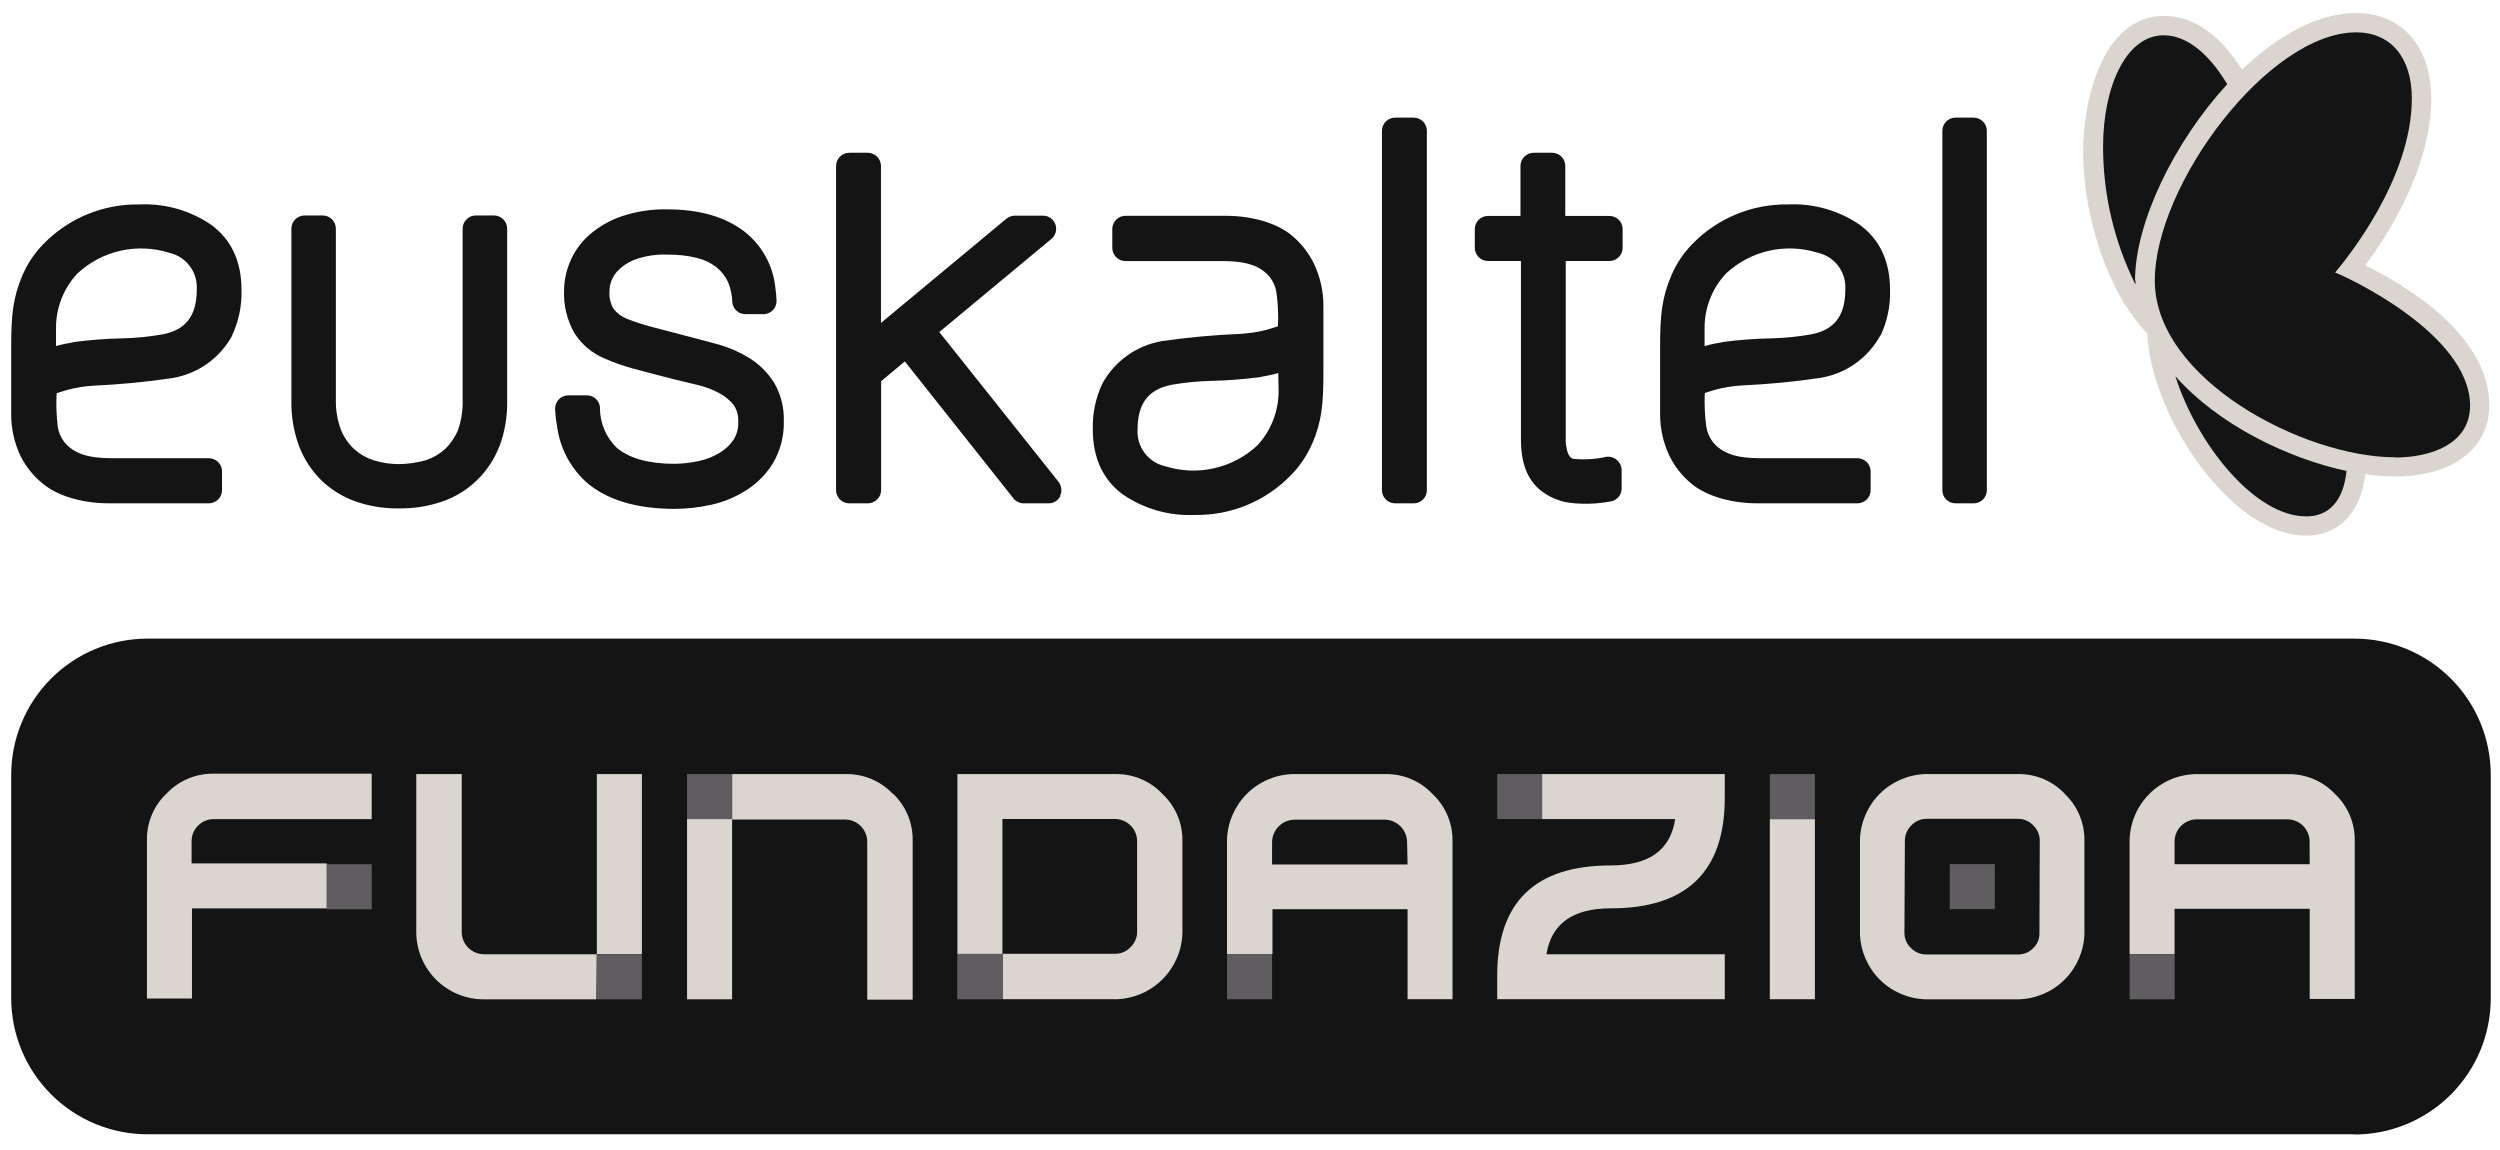 <svg width="113" height="52" viewBox="0 0 113 52" fill="none" xmlns="http://www.w3.org/2000/svg">
    <path
        d="M106.42 51.27H6.667C5.033 51.27 3.466 50.621 2.311 49.465C1.155 48.31 0.506 46.742 0.506 45.108L0.506 35.027C0.506 33.393 1.155 31.826 2.311 30.67C3.466 29.515 5.033 28.866 6.667 28.866H106.42C108.054 28.866 109.621 29.515 110.777 30.67C111.933 31.826 112.582 33.393 112.582 35.027V45.119C112.582 46.753 111.933 48.32 110.777 49.475C109.621 50.631 108.054 51.28 106.42 51.28"
        fill="#141414" />
    <path
        d="M8.893 13.088C8.893 14.115 8.53 14.895 7.342 15.114C6.754 15.219 6.159 15.278 5.562 15.292C4.845 15.306 4.13 15.359 3.419 15.45C3.104 15.508 2.806 15.562 2.532 15.641V14.861C2.52 13.934 2.866 13.039 3.498 12.362C4.044 11.853 4.716 11.498 5.444 11.334C6.172 11.169 6.931 11.2 7.643 11.424C8.016 11.506 8.347 11.719 8.576 12.024C8.806 12.329 8.918 12.707 8.893 13.088ZM10.481 15.183C10.788 14.533 10.937 13.82 10.916 13.101C10.916 11.814 10.454 10.825 9.546 10.161C8.594 9.511 7.456 9.188 6.305 9.24C5.498 9.226 4.698 9.377 3.952 9.683C3.206 9.99 2.531 10.446 1.968 11.024C1.557 11.441 1.23 11.932 1.002 12.472C0.581 13.468 0.506 14.282 0.506 15.652V18.698C0.501 19.357 0.644 20.008 0.924 20.605C1.174 21.103 1.531 21.541 1.968 21.888C2.505 22.327 3.535 22.751 4.956 22.751H9.44C9.598 22.75 9.749 22.687 9.86 22.576C9.972 22.464 10.035 22.313 10.036 22.155V21.31C10.036 21.152 9.973 21 9.862 20.887C9.75 20.775 9.599 20.712 9.44 20.711H5.031C3.974 20.711 3.32 20.495 2.902 19.975C2.749 19.775 2.649 19.539 2.611 19.29C2.549 18.788 2.532 18.282 2.56 17.777C2.56 17.777 2.721 17.716 3.043 17.623C3.437 17.519 3.84 17.454 4.247 17.431C5.434 17.378 6.616 17.264 7.79 17.089C8.358 16.995 8.897 16.773 9.366 16.44C9.835 16.107 10.222 15.671 10.498 15.165M22.582 20.16C22.822 19.502 22.938 18.806 22.924 18.106V10.339C22.924 10.261 22.909 10.183 22.88 10.111C22.85 10.038 22.807 9.972 22.752 9.917C22.697 9.861 22.631 9.817 22.559 9.786C22.487 9.756 22.41 9.74 22.332 9.74H21.503C21.425 9.74 21.348 9.756 21.276 9.786C21.203 9.817 21.138 9.861 21.083 9.917C21.028 9.972 20.985 10.038 20.955 10.111C20.926 10.183 20.911 10.261 20.911 10.339V18.048C20.928 18.52 20.857 18.991 20.702 19.438C20.566 19.765 20.363 20.061 20.107 20.307C19.856 20.53 19.563 20.699 19.244 20.803C18.847 20.914 18.438 20.973 18.025 20.978C17.638 20.977 17.252 20.919 16.882 20.803C16.562 20.701 16.267 20.531 16.016 20.307C15.749 20.06 15.54 19.756 15.407 19.417C15.245 18.979 15.169 18.514 15.181 18.048V10.339C15.181 10.26 15.166 10.182 15.136 10.11C15.107 10.037 15.063 9.971 15.008 9.915C14.952 9.86 14.886 9.816 14.814 9.785C14.742 9.755 14.664 9.74 14.585 9.74H13.75C13.594 9.744 13.447 9.809 13.339 9.921C13.23 10.033 13.171 10.183 13.171 10.339V18.102C13.157 18.802 13.273 19.499 13.514 20.156C13.739 20.748 14.089 21.284 14.541 21.727C14.993 22.156 15.532 22.482 16.122 22.683C16.691 22.873 17.285 22.974 17.885 22.98H18.032C18.688 22.989 19.341 22.887 19.963 22.679C20.559 22.478 21.103 22.147 21.555 21.71C22.007 21.274 22.357 20.741 22.578 20.153M27.72 13.94C27.588 13.706 27.529 13.438 27.549 13.17C27.548 12.839 27.67 12.52 27.891 12.273C28.1 12.05 28.355 11.873 28.637 11.756C29.136 11.567 29.669 11.483 30.201 11.51C30.642 11.504 31.081 11.554 31.509 11.66C31.826 11.736 32.124 11.878 32.382 12.078C32.611 12.26 32.793 12.495 32.913 12.762C33.024 13.031 33.086 13.317 33.097 13.608V13.642C33.106 13.794 33.173 13.936 33.284 14.04C33.395 14.144 33.541 14.201 33.693 14.2H34.525C34.681 14.196 34.828 14.13 34.936 14.017C35.044 13.904 35.103 13.754 35.1 13.598C35.092 13.395 35.074 13.193 35.045 12.992C34.994 12.505 34.847 12.033 34.612 11.603C34.377 11.174 34.059 10.795 33.676 10.489C32.8 9.805 31.622 9.463 30.167 9.463C29.464 9.447 28.763 9.554 28.096 9.777C27.556 9.961 27.057 10.25 26.628 10.626C26.244 10.963 25.945 11.385 25.755 11.859C25.588 12.262 25.5 12.693 25.495 13.129C25.469 13.791 25.626 14.448 25.947 15.028C26.276 15.563 26.768 15.977 27.35 16.213C27.748 16.386 28.157 16.532 28.575 16.648C28.575 16.648 30.424 17.147 31.475 17.387C31.851 17.469 32.213 17.605 32.55 17.791C32.795 17.926 33.011 18.11 33.183 18.332C33.318 18.555 33.382 18.814 33.368 19.075C33.38 19.355 33.307 19.633 33.159 19.872C32.997 20.114 32.783 20.316 32.533 20.464C32.241 20.642 31.922 20.768 31.588 20.837C31.224 20.919 30.852 20.961 30.479 20.964C29.328 20.964 28.459 20.721 27.887 20.249C27.646 20.017 27.453 19.739 27.321 19.432C27.189 19.124 27.119 18.793 27.117 18.459V18.387C27.098 18.243 27.027 18.111 26.917 18.015C26.808 17.92 26.667 17.868 26.522 17.87H25.686C25.608 17.87 25.53 17.885 25.458 17.915C25.385 17.945 25.319 17.99 25.264 18.045C25.209 18.101 25.165 18.167 25.135 18.24C25.105 18.312 25.09 18.39 25.091 18.469V18.517C25.107 18.795 25.14 19.071 25.19 19.345C25.333 20.298 25.804 21.171 26.522 21.813C27.442 22.6 28.777 23.001 30.496 23.001C31.051 22.999 31.604 22.937 32.146 22.816C32.711 22.692 33.25 22.468 33.737 22.155C34.229 21.843 34.643 21.421 34.946 20.923C35.278 20.352 35.445 19.701 35.428 19.04C35.449 18.426 35.294 17.818 34.983 17.288C34.704 16.845 34.328 16.471 33.885 16.192C33.452 15.924 32.984 15.716 32.495 15.576C32.495 15.576 31.044 15.183 29.513 14.789C29.104 14.684 28.701 14.554 28.308 14.399C28.075 14.301 27.871 14.143 27.72 13.94ZM47.916 22.409C47.955 22.329 47.975 22.241 47.974 22.152C47.973 22.017 47.929 21.887 47.847 21.779C47.847 21.779 43.312 16.086 42.456 15.008L47.522 10.801C47.617 10.723 47.684 10.617 47.717 10.499C47.749 10.381 47.745 10.256 47.704 10.14C47.662 10.025 47.587 9.926 47.487 9.856C47.387 9.785 47.268 9.747 47.146 9.747H45.869C45.732 9.749 45.599 9.797 45.492 9.884C45.492 9.884 40.474 14.05 39.82 14.597V7.501C39.819 7.343 39.755 7.192 39.643 7.081C39.531 6.969 39.379 6.906 39.221 6.905H38.386C38.228 6.906 38.077 6.969 37.966 7.081C37.854 7.192 37.791 7.343 37.79 7.501V22.155C37.791 22.313 37.854 22.464 37.966 22.576C38.077 22.687 38.228 22.75 38.386 22.751H39.221C39.38 22.752 39.534 22.69 39.647 22.578C39.761 22.467 39.825 22.315 39.827 22.155V17.23L40.899 16.336L45.807 22.525C45.862 22.596 45.933 22.653 46.014 22.692C46.094 22.732 46.183 22.752 46.273 22.751H47.403C47.515 22.75 47.624 22.718 47.719 22.657C47.813 22.596 47.889 22.51 47.937 22.409M57.792 17.637C57.804 18.564 57.459 19.461 56.826 20.139C56.278 20.647 55.606 21.001 54.878 21.165C54.149 21.33 53.39 21.3 52.678 21.077C52.304 20.996 51.972 20.784 51.741 20.48C51.51 20.175 51.395 19.798 51.418 19.417C51.418 18.39 51.781 17.613 52.968 17.39C53.557 17.289 54.152 17.231 54.748 17.216C55.465 17.198 56.18 17.145 56.891 17.055C57.206 16.997 57.504 16.942 57.778 16.863L57.792 17.637ZM59.322 20.033C59.746 19.04 59.818 18.222 59.818 16.867V13.806C59.818 13.148 59.669 12.497 59.383 11.903C59.139 11.405 58.788 10.966 58.356 10.616C57.819 10.178 56.789 9.754 55.382 9.754H50.873C50.715 9.754 50.562 9.817 50.45 9.929C50.338 10.041 50.275 10.194 50.275 10.353V11.201C50.275 11.36 50.338 11.513 50.45 11.625C50.562 11.737 50.715 11.8 50.873 11.8H55.276C56.33 11.8 56.987 12.016 57.405 12.537C57.558 12.737 57.658 12.972 57.696 13.221C57.765 13.726 57.788 14.236 57.764 14.744C57.764 14.744 57.607 14.806 57.285 14.898C56.89 15.002 56.485 15.066 56.077 15.09C54.892 15.139 53.711 15.248 52.537 15.415C51.969 15.509 51.429 15.731 50.959 16.064C50.49 16.397 50.102 16.834 49.826 17.339C49.521 17.988 49.373 18.7 49.395 19.417C49.395 20.704 49.857 21.693 50.764 22.357C51.717 23.006 52.854 23.328 54.006 23.275C54.816 23.29 55.621 23.137 56.369 22.826C57.118 22.516 57.794 22.055 58.356 21.471C58.767 21.054 59.094 20.562 59.322 20.023M64.494 22.155V5.913C64.495 5.835 64.48 5.757 64.45 5.685C64.42 5.613 64.377 5.547 64.322 5.492C64.267 5.436 64.201 5.393 64.129 5.363C64.057 5.333 63.98 5.317 63.902 5.317H63.067C62.988 5.316 62.91 5.331 62.837 5.361C62.764 5.39 62.697 5.434 62.641 5.489C62.585 5.545 62.541 5.611 62.51 5.683C62.48 5.756 62.464 5.834 62.464 5.913V22.155C62.464 22.313 62.527 22.465 62.639 22.577C62.75 22.688 62.902 22.751 63.06 22.751H63.895C63.974 22.752 64.052 22.737 64.125 22.708C64.197 22.678 64.264 22.634 64.319 22.579C64.375 22.523 64.419 22.457 64.449 22.385C64.479 22.312 64.495 22.234 64.494 22.155ZM73.343 11.201V10.356C73.343 10.277 73.327 10.198 73.296 10.125C73.265 10.052 73.22 9.985 73.163 9.93C73.107 9.874 73.04 9.831 72.966 9.802C72.892 9.773 72.813 9.759 72.734 9.76H70.751V7.501C70.751 7.344 70.689 7.193 70.578 7.081C70.467 6.97 70.317 6.906 70.159 6.905H69.321C69.163 6.906 69.012 6.969 68.9 7.081C68.789 7.192 68.726 7.343 68.725 7.501V9.76H67.257C67.099 9.76 66.947 9.823 66.835 9.935C66.724 10.046 66.661 10.198 66.661 10.356V11.201C66.662 11.359 66.725 11.51 66.836 11.622C66.948 11.733 67.099 11.796 67.257 11.797H68.746V19.831C68.746 20.937 69.03 21.628 69.57 22.111C69.987 22.465 70.502 22.683 71.046 22.737C71.617 22.798 72.193 22.776 72.757 22.672C72.903 22.659 73.039 22.592 73.139 22.485C73.239 22.377 73.296 22.237 73.298 22.09V21.224C73.294 21.14 73.272 21.057 73.234 20.982C73.195 20.906 73.142 20.84 73.076 20.786C73.011 20.73 72.935 20.689 72.853 20.666C72.771 20.642 72.684 20.636 72.6 20.649C72.119 20.756 71.625 20.787 71.135 20.742C70.998 20.721 70.919 20.608 70.861 20.461C70.79 20.24 70.76 20.008 70.772 19.776V11.797H72.734C72.813 11.799 72.891 11.784 72.965 11.755C73.039 11.726 73.106 11.682 73.162 11.627C73.219 11.571 73.264 11.505 73.295 11.432C73.326 11.359 73.342 11.281 73.343 11.201ZM83.407 13.088C83.407 14.115 83.044 14.895 81.856 15.114C81.269 15.219 80.675 15.278 80.079 15.292C79.362 15.307 78.645 15.359 77.933 15.45C77.618 15.508 77.324 15.562 77.047 15.641V14.861C77.036 13.934 77.383 13.039 78.015 12.362C78.562 11.853 79.233 11.498 79.961 11.333C80.69 11.168 81.448 11.2 82.161 11.424C82.533 11.506 82.864 11.719 83.093 12.024C83.321 12.33 83.433 12.707 83.407 13.088ZM84.995 15.183C85.303 14.533 85.452 13.82 85.43 13.101C85.43 11.814 84.968 10.825 84.061 10.161C83.109 9.51 81.971 9.187 80.819 9.24C80.015 9.228 79.218 9.38 78.475 9.687C77.732 9.993 77.06 10.448 76.499 11.024C76.088 11.44 75.762 11.931 75.537 12.472C75.112 13.468 75.037 14.286 75.037 15.638V18.698C75.032 19.357 75.175 20.009 75.458 20.605C75.703 21.102 76.053 21.541 76.485 21.888C77.023 22.327 78.053 22.751 79.46 22.751H83.958C84.115 22.75 84.266 22.687 84.378 22.576C84.49 22.464 84.553 22.313 84.553 22.155V21.31C84.553 21.151 84.49 20.999 84.378 20.886C84.266 20.774 84.113 20.711 83.954 20.711H79.546C78.491 20.711 77.834 20.495 77.42 19.975C77.266 19.775 77.165 19.54 77.125 19.29C77.056 18.786 77.034 18.276 77.057 17.767C77.057 17.767 77.218 17.705 77.54 17.613C77.935 17.509 78.34 17.444 78.748 17.421C79.933 17.368 81.114 17.254 82.287 17.079C82.855 16.985 83.394 16.764 83.864 16.43C84.333 16.097 84.72 15.661 84.995 15.155M89.805 22.155V5.913C89.805 5.755 89.742 5.603 89.63 5.492C89.518 5.38 89.367 5.317 89.209 5.317H88.37C88.216 5.322 88.069 5.386 87.961 5.498C87.854 5.609 87.794 5.758 87.795 5.913V22.155C87.795 22.233 87.81 22.311 87.839 22.383C87.869 22.455 87.912 22.521 87.967 22.576C88.022 22.632 88.088 22.676 88.16 22.706C88.232 22.736 88.309 22.751 88.387 22.751H89.226C89.381 22.747 89.528 22.682 89.636 22.571C89.744 22.459 89.805 22.311 89.805 22.155Z"
        fill="#141414" />
    <path
        d="M106.907 11.999C108.013 10.509 109.892 7.525 109.892 4.447C109.892 2.102 108.561 0.589 106.5 0.589C104.751 0.589 102.933 1.616 101.338 3.15C100.434 1.702 99.243 0.719 97.819 0.719C95.009 0.719 94.156 4.577 94.156 6.837C94.156 9.801 95.289 13.262 97.056 15.072V15.093C97.227 18.8 100.845 24.209 104.227 24.209C105.555 24.209 106.681 23.363 106.911 21.433C107.356 21.5 107.806 21.535 108.256 21.539C110.844 21.539 112.518 20.276 112.518 18.318C112.518 14.713 107.623 12.351 106.9 11.992"
        fill="#DAD6CF" />
    <path
        d="M96.524 12.683C96.524 12.744 96.524 12.803 96.524 12.864C95.56 10.926 95.059 8.791 95.059 6.627C95.059 3.947 96.085 1.595 97.797 1.595C98.872 1.595 99.878 2.475 100.669 3.807C98.273 6.412 96.503 10.061 96.503 12.683"
        fill="#141414" />
    <path
        d="M104.228 23.339C101.924 23.339 99.315 20.107 98.326 17.003C100.247 19.18 103.372 20.71 106.062 21.288C105.922 22.658 105.261 23.342 104.228 23.342"
        fill="#141414" />
    <path
        d="M108.261 20.669C104.113 20.669 97.397 17.133 97.397 12.683C97.397 8.356 102.531 1.462 106.502 1.462C108.053 1.462 109.015 2.595 109.015 4.447C109.015 8.082 106.081 11.683 105.547 12.32C105.985 12.471 111.647 15.079 111.647 18.334C111.647 20.097 109.826 20.679 108.261 20.679"
        fill="#141414" />
    <path
        d="M8.955 37.319C9.046 37.225 9.155 37.15 9.275 37.1C9.396 37.049 9.526 37.024 9.656 37.025H16.8V34.971H9.612C9.224 34.971 8.84 35.049 8.484 35.202C8.127 35.354 7.805 35.577 7.538 35.858C7.252 36.125 7.025 36.448 6.871 36.808C6.716 37.167 6.638 37.554 6.641 37.946V45.134H8.677V41.061H14.774V39.027H8.66V38C8.662 37.873 8.689 37.746 8.739 37.629C8.79 37.511 8.863 37.405 8.955 37.316"
        fill="#DAD6CF" />
    <path d="M16.802 39.062H14.766V41.099H16.802V39.062Z" fill="#5F5D60" />
    <path d="M33.091 37.011H31.055V45.168H33.091V37.011Z" fill="#DAD6CF" />
    <path
        d="M40.349 35.875C40.08 35.593 39.755 35.368 39.396 35.216C39.037 35.063 38.651 34.986 38.261 34.988H33.092V37.042H38.203C38.466 37.045 38.718 37.151 38.904 37.337C39.09 37.523 39.196 37.775 39.199 38.038V45.186H41.252V37.96C41.255 37.57 41.177 37.184 41.025 36.826C40.872 36.467 40.648 36.144 40.366 35.875"
        fill="#DAD6CF" />
    <path d="M33.091 34.988H31.055V37.025H33.091V34.988Z" fill="#5F5D60" />
    <path d="M29.013 34.988H26.977V43.128H29.013V34.988Z" fill="#DAD6CF" />
    <path
        d="M26.974 43.132H21.866C21.602 43.129 21.35 43.023 21.164 42.836C20.977 42.649 20.872 42.396 20.87 42.132V34.988H18.816V42.194C18.835 42.977 19.153 43.722 19.707 44.276C20.26 44.83 21.005 45.15 21.788 45.169H26.956L26.974 43.132Z"
        fill="#DAD6CF" />
    <path d="M29.013 43.132H26.977V45.169H29.013V43.132Z" fill="#5F5D60" />
    <path d="M90.166 39.058H88.129V41.095H90.166V39.058Z" fill="#5F5D60" />
    <path d="M45.304 43.11H43.268V45.167H45.304V43.11Z" fill="#5F5D60" />
    <path
        d="M52.538 35.882C52.272 35.599 51.95 35.374 51.593 35.221C51.237 35.067 50.852 34.988 50.464 34.988H43.275V43.115H45.309V37.018H50.406C50.669 37.022 50.919 37.128 51.105 37.314C51.29 37.5 51.396 37.752 51.398 38.014V42.122C51.398 42.25 51.371 42.377 51.321 42.494C51.27 42.612 51.196 42.718 51.104 42.807C51.017 42.902 50.911 42.978 50.794 43.03C50.676 43.083 50.548 43.11 50.419 43.111H45.322V45.165H50.478C51.26 45.137 52.002 44.812 52.553 44.256C53.104 43.7 53.423 42.956 53.445 42.173V37.953C53.444 37.564 53.362 37.179 53.206 36.823C53.05 36.467 52.823 36.147 52.538 35.882Z"
        fill="#DAD6CF" />
    <path
        d="M93.33 35.882C93.064 35.599 92.743 35.375 92.387 35.221C92.031 35.067 91.647 34.988 91.259 34.988H87.035C86.256 35.011 85.514 35.33 84.963 35.881C84.412 36.432 84.093 37.174 84.07 37.953V42.204C84.093 42.983 84.412 43.724 84.963 44.276C85.514 44.827 86.256 45.146 87.035 45.169H91.252C92.031 45.146 92.772 44.827 93.323 44.276C93.874 43.724 94.194 42.983 94.216 42.204V37.953C94.216 37.565 94.137 37.181 93.984 36.825C93.83 36.469 93.605 36.148 93.323 35.882M92.183 42.163C92.189 42.29 92.167 42.417 92.12 42.535C92.073 42.653 92.001 42.76 91.909 42.848C91.821 42.941 91.715 43.015 91.597 43.066C91.48 43.116 91.353 43.142 91.225 43.142H87.076C86.945 43.144 86.815 43.118 86.694 43.068C86.574 43.017 86.465 42.942 86.374 42.848C86.281 42.76 86.206 42.654 86.155 42.536C86.105 42.418 86.079 42.291 86.08 42.163L86.1 37.99C86.101 37.862 86.127 37.736 86.178 37.618C86.228 37.501 86.302 37.394 86.395 37.306C86.482 37.212 86.588 37.137 86.706 37.087C86.824 37.036 86.951 37.01 87.079 37.011H91.218C91.346 37.011 91.473 37.036 91.591 37.087C91.709 37.138 91.815 37.212 91.902 37.306C91.995 37.394 92.069 37.501 92.119 37.618C92.17 37.736 92.196 37.862 92.197 37.99L92.183 42.163Z"
        fill="#DAD6CF" />
    <path d="M82.033 37.024H79.996V45.165H82.033V37.024Z" fill="#DAD6CF" />
    <path d="M82.033 34.988H79.996V37.025H82.033V34.988Z" fill="#5F5D60" />
    <path
        d="M105.538 35.884C105.271 35.602 104.95 35.377 104.593 35.223C104.236 35.07 103.852 34.99 103.463 34.991H99.229C98.448 35.011 97.704 35.331 97.151 35.884C96.598 36.437 96.279 37.181 96.258 37.962V43.131H98.291V41.077H104.398V45.151H106.435V37.962C106.435 37.573 106.356 37.188 106.202 36.83C106.047 36.473 105.821 36.151 105.538 35.884ZM104.398 39.061H98.291V38.034C98.293 37.769 98.399 37.516 98.586 37.329C98.773 37.142 99.026 37.036 99.291 37.034H103.398C103.662 37.037 103.915 37.143 104.101 37.33C104.287 37.517 104.393 37.77 104.395 38.034L104.398 39.061Z"
        fill="#DAD6CF" />
    <path d="M98.295 43.132H96.258V45.169H98.295V43.132Z" fill="#5F5D60" />
    <path
        d="M64.744 35.882C64.477 35.599 64.155 35.374 63.798 35.221C63.44 35.067 63.056 34.988 62.667 34.988H58.432C57.651 35.011 56.908 35.331 56.356 35.883C55.804 36.436 55.483 37.179 55.461 37.959V43.128H57.515V41.095H63.622V45.165H65.655V37.977C65.655 37.588 65.576 37.203 65.422 36.846C65.269 36.488 65.044 36.166 64.761 35.899M63.622 39.075H57.498V38.048C57.505 37.786 57.612 37.536 57.797 37.351C57.982 37.165 58.231 37.057 58.494 37.049H62.602C62.864 37.056 63.115 37.163 63.301 37.349C63.487 37.535 63.594 37.786 63.601 38.048L63.622 39.075Z"
        fill="#DAD6CF" />
    <path d="M57.498 43.127H55.461V45.164H57.498V43.127Z" fill="#5F5D60" />
    <path
        d="M77.96 45.165H67.674V44.097C67.674 40.777 69.385 39.117 72.808 39.117C74.541 39.117 75.51 38.418 75.718 37.022H69.704V34.988H77.96V36.056C77.96 39.39 76.243 41.057 72.808 41.057C71.09 41.057 70.12 41.749 69.899 43.132H77.96V45.165Z"
        fill="#DAD6CF" />
    <path d="M69.7 34.988H67.674V37.022H69.7V34.988Z" fill="#5F5D60" />
</svg>
    